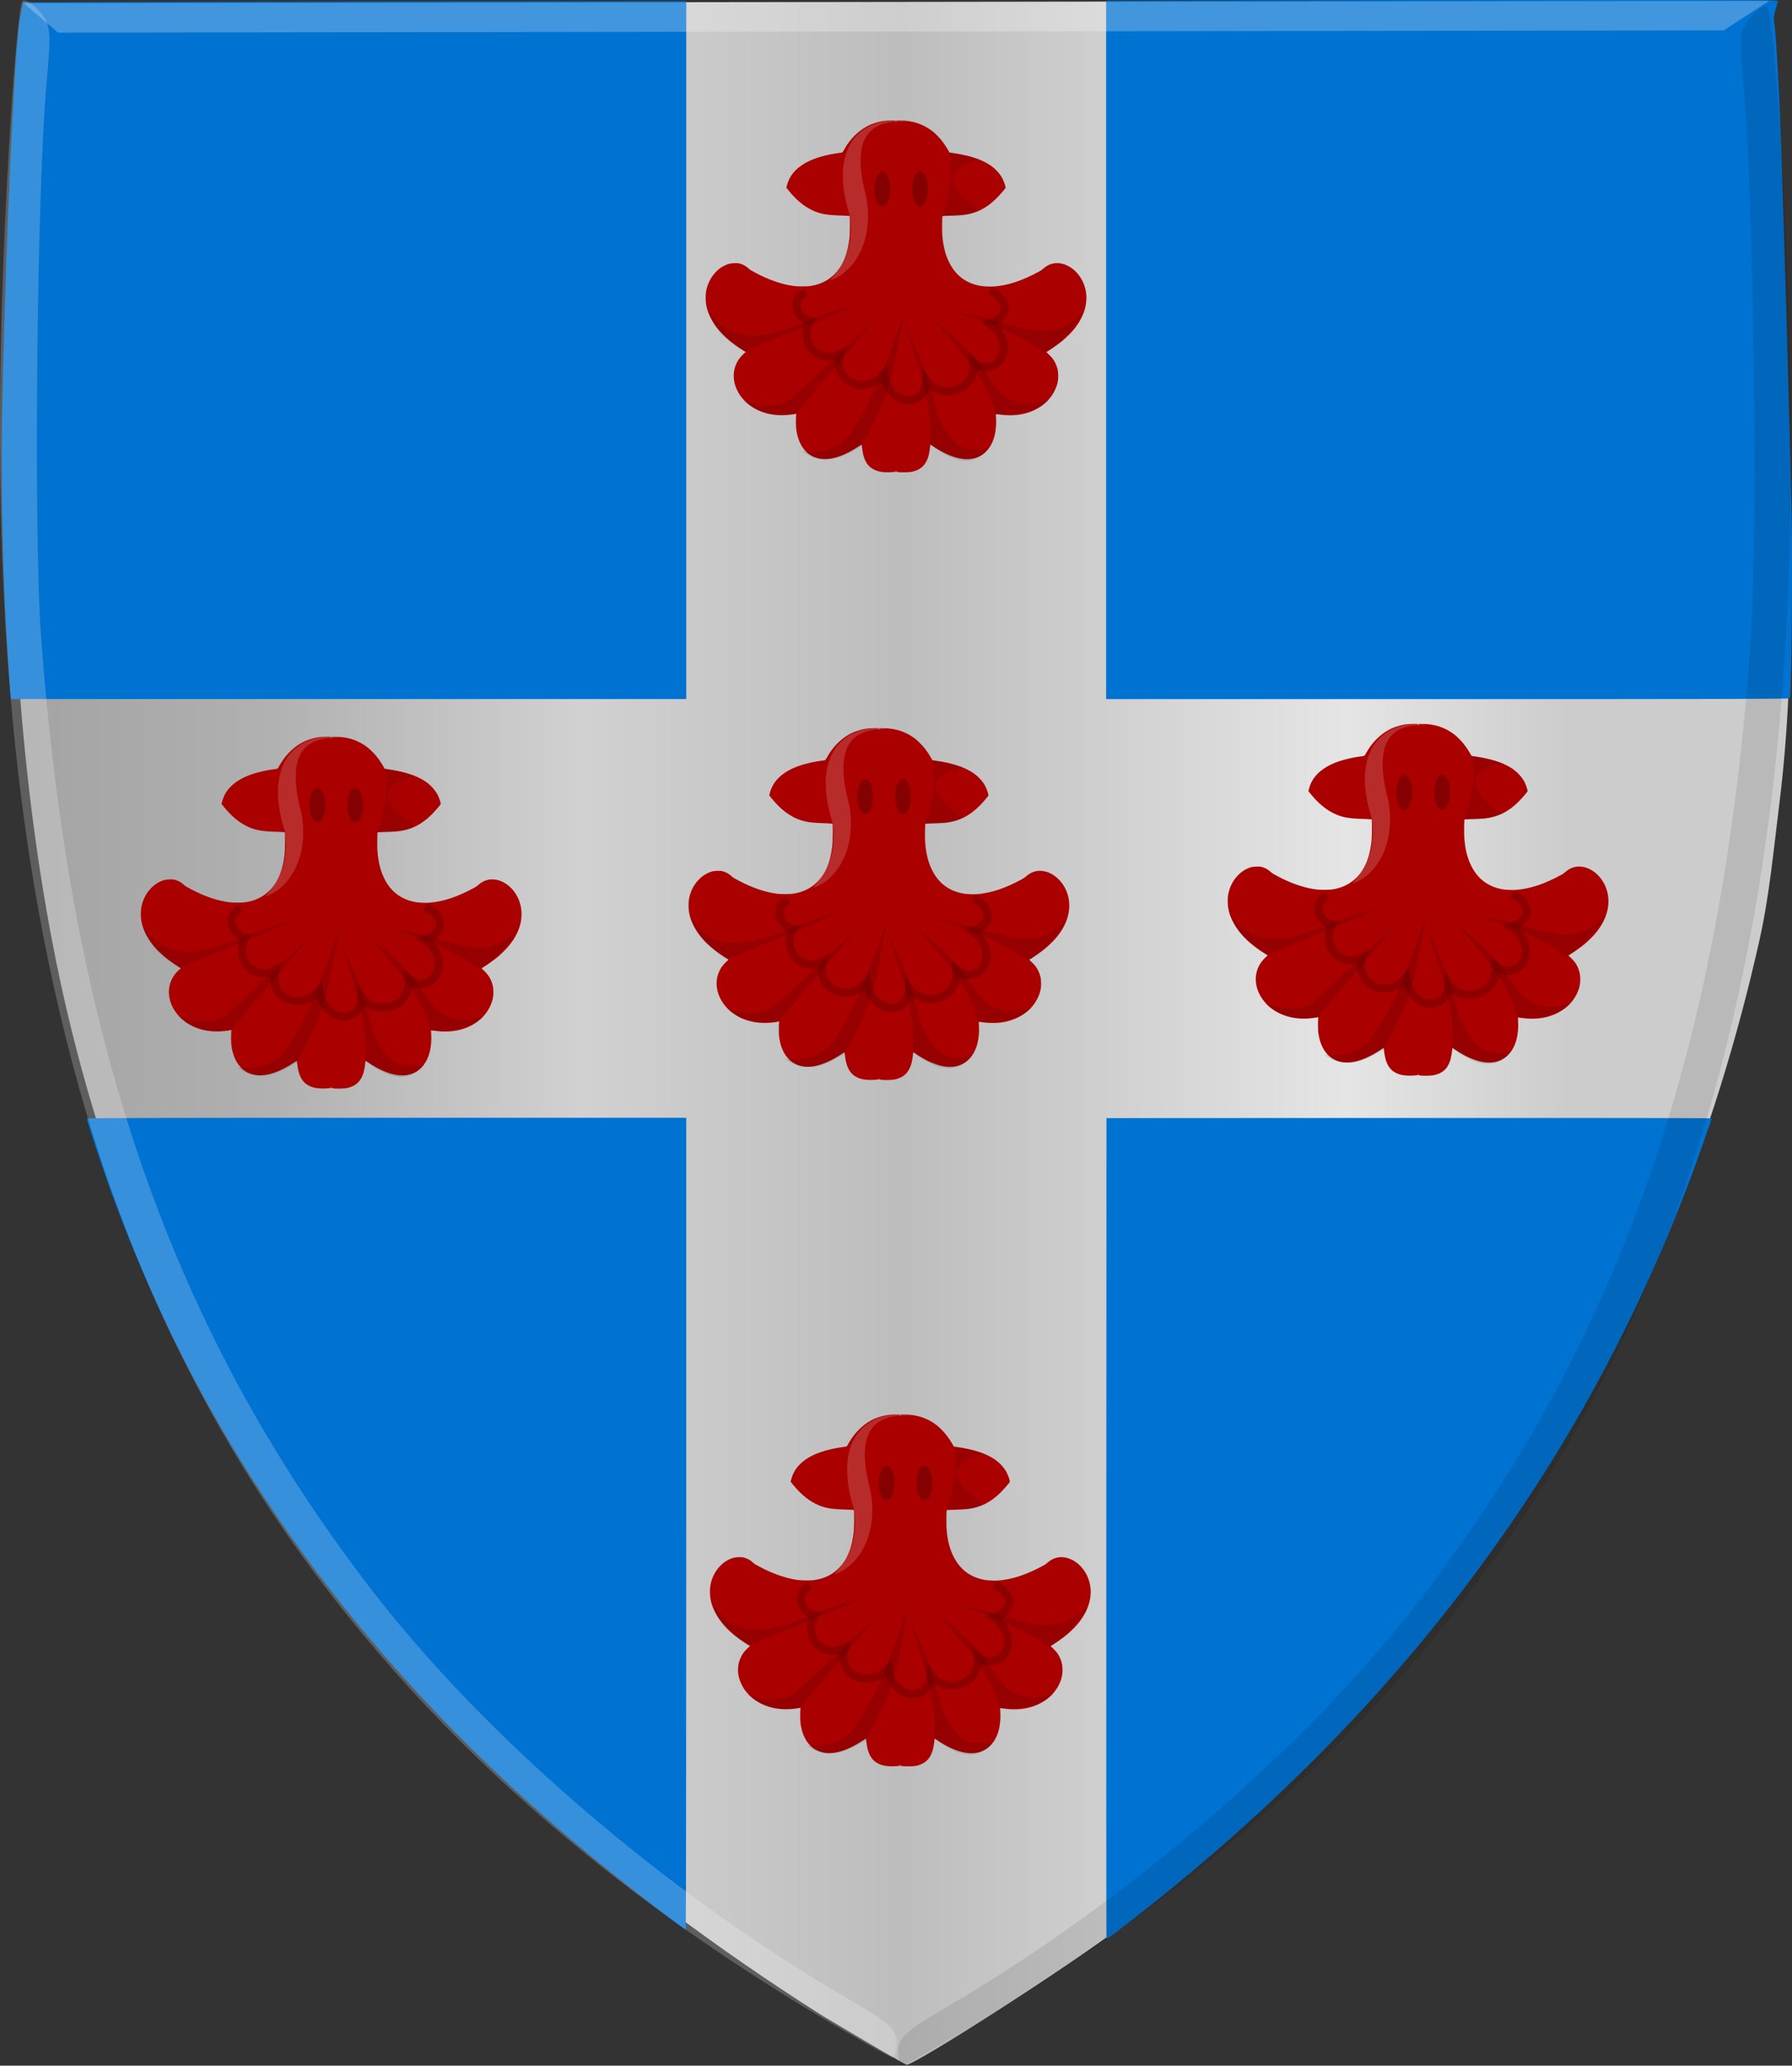 <?xml version="1.0" encoding="UTF-8" standalone="no"?>
<!-- Created with Inkscape (http://www.inkscape.org/) -->

<svg
   xmlns:dc="http://purl.org/dc/elements/1.1/"
   xmlns:cc="http://creativecommons.org/ns#"
   xmlns:rdf="http://www.w3.org/1999/02/22-rdf-syntax-ns#"
   xmlns:svg="http://www.w3.org/2000/svg"
   xmlns="http://www.w3.org/2000/svg"
   xmlns:xlink="http://www.w3.org/1999/xlink"
   xmlns:sodipodi="http://sodipodi.sourceforge.net/DTD/sodipodi-0.dtd"
   xmlns:inkscape="http://www.inkscape.org/namespaces/inkscape"
   width="462.695"
   height="533.312"
   id="svg11250"
   version="1.1"
   inkscape:version="0.48.4 r9939"
   sodipodi:docname="die castelein van Byauuais.svg">
  <rect width="100%" height="100%" fill="#333333" stroke="none"/>
  <defs
     id="defs11252">
    <linearGradient
       id="linearGradient4053-4-8-3-4-70-2-0">
      <stop
         id="stop4055-9-6-3-5-7-6-2"
         offset="0"
         style="stop-color:#cc992d;stop-opacity:1;" />
      <stop
         id="stop4057-8-0-4-2-91-3-7"
         offset="0.143"
         style="stop-color:#e1a832;stop-opacity:1;" />
      <stop
         style="stop-color:#e5cf5c;stop-opacity:1;"
         offset="0.321"
         id="stop4059-2-1-2-9-5-1-8" />
      <stop
         id="stop4061-4-2-2-12-86-5-8"
         offset="0.5"
         style="stop-color:#e5c547;stop-opacity:1;" />
      <stop
         style="stop-color:#ffffa3;stop-opacity:1;"
         offset="0.75"
         id="stop4063-5-6-0-49-39-9-5" />
      <stop
         id="stop4065-2-0-1-93-45-7-9"
         offset="0.875"
         style="stop-color:#ffd94d;stop-opacity:1;" />
      <stop
         style="stop-color:#ffdb4e;stop-opacity:1;"
         offset="1"
         id="stop4067-9-5-2-76-3-0-7" />
    </linearGradient>
    <linearGradient
       gradientTransform="matrix(-1,0,0,1,2520.032,51.184)"
       gradientUnits="userSpaceOnUse"
       y2="365.428"
       x2="2227.772"
       y1="365.428"
       x1="2061.486"
       id="linearGradient12315-9"
       xlink:href="#linearGradient4053-4-8-3-4-70-2-0"
       inkscape:collect="always" />
    <linearGradient
       id="linearGradient9345-3-2"
       inkscape:collect="always">
      <stop
         id="stop9347-6-5"
         offset="0"
         style="stop-color:#000000;stop-opacity:1;" />
      <stop
         id="stop9349-2-7"
         offset="1"
         style="stop-color:#000000;stop-opacity:0;" />
    </linearGradient>
    <linearGradient
       gradientTransform="matrix(0.611,0,0,0.605,-1433.155,1330.839)"
       gradientUnits="userSpaceOnUse"
       y2="-1658.638"
       x2="3022.334"
       y1="-1658.638"
       x1="2870.666"
       id="linearGradient9351-0-1"
       xlink:href="#linearGradient9345-3-2"
       inkscape:collect="always" />
    <linearGradient
       id="linearGradient4070-8-2-8-8-7">
      <stop
         id="stop4072-1-2-6-4-1"
         offset="0"
         style="stop-color:#a3a3a3;stop-opacity:1;" />
      <stop
         id="stop4074-8-0-7-0-4"
         offset="0.143"
         style="stop-color:#b0b0b0;stop-opacity:1;" />
      <stop
         style="stop-color:#d1d1d1;stop-opacity:1;"
         offset="0.321"
         id="stop4076-6-1-0-3-7" />
      <stop
         id="stop4078-0-2-8-7-6"
         offset="0.5"
         style="stop-color:#bdbdbd;stop-opacity:1;" />
      <stop
         style="stop-color:#e5e5e5;stop-opacity:1;"
         offset="0.75"
         id="stop4080-2-7-1-8-8" />
      <stop
         id="stop4082-4-7-8-3-2"
         offset="0.875"
         style="stop-color:#cccccc;stop-opacity:1;" />
      <stop
         style="stop-color:#cccccc;stop-opacity:1;"
         offset="1"
         id="stop4084-9-0-3-1-3" />
    </linearGradient>
    <linearGradient
       gradientTransform="matrix(-0.69,0,0,0.605,2143.693,1665.42)"
       gradientUnits="userSpaceOnUse"
       y2="-2142.234"
       x2="2670"
       y1="-2142.234"
       x1="2456"
       id="linearGradient9315-4-2-5"
       xlink:href="#linearGradient4070-8-2-8-8-7"
       inkscape:collect="always" />
    <linearGradient
       id="linearGradient8746-8-4-5-7">
      <stop
         id="stop8748-1-1-9-0"
         offset="0"
         style="stop-color:#cc992d;stop-opacity:1;" />
      <stop
         id="stop8750-0-0-1-7"
         offset="0.143"
         style="stop-color:#e1a832;stop-opacity:1;" />
      <stop
         style="stop-color:#e5cf5c;stop-opacity:1;"
         offset="0.321"
         id="stop8752-9-3-8-4" />
      <stop
         id="stop8754-2-7-1-1"
         offset="0.5"
         style="stop-color:#e5c547;stop-opacity:1;" />
      <stop
         style="stop-color:#ffffa3;stop-opacity:1;"
         offset="0.75"
         id="stop8756-4-3-7-2" />
      <stop
         id="stop8758-9-9-8-1"
         offset="0.875"
         style="stop-color:#ffd94d;stop-opacity:1;" />
      <stop
         style="stop-color:#ffdb4e;stop-opacity:1;"
         offset="1"
         id="stop8760-1-5-6-8" />
    </linearGradient>
    <linearGradient
       gradientTransform="matrix(-0.69,0,0,0.605,2142.312,1665.42)"
       gradientUnits="userSpaceOnUse"
       y2="-2128.888"
       x2="2691.651"
       y1="-2128.888"
       x1="2432.349"
       id="linearGradient9307-0-2-7"
       xlink:href="#linearGradient8746-8-4-5-7"
       inkscape:collect="always" />
    <linearGradient
       id="linearGradient9583-0"
       inkscape:collect="always">
      <stop
         id="stop9585-1"
         offset="0"
         style="stop-color:#000000;stop-opacity:1;" />
      <stop
         id="stop9587-1"
         offset="1"
         style="stop-color:#000000;stop-opacity:0;" />
    </linearGradient>
    <linearGradient
       gradientUnits="userSpaceOnUse"
       y2="-2030.148"
       x2="1743.738"
       y1="-2030.148"
       x1="1707.663"
       id="linearGradient9589-2"
       xlink:href="#linearGradient9583-0"
       inkscape:collect="always"
       gradientTransform="matrix(0.69,0,0,0.605,-748.951,1636.373)" />
    <linearGradient
       id="linearGradient14859"
       inkscape:collect="always">
      <stop
         id="stop14861"
         offset="0"
         style="stop-color:#ffffff;stop-opacity:1;" />
      <stop
         id="stop14863"
         offset="1"
         style="stop-color:#ffffff;stop-opacity:0;" />
    </linearGradient>
    <radialGradient
       gradientUnits="userSpaceOnUse"
       gradientTransform="matrix(1,0,0,1.6,0,-149.283)"
       r="4.735"
       fy="248.805"
       fx="1298.993"
       cy="248.805"
       cx="1298.993"
       id="radialGradient14865"
       xlink:href="#linearGradient14859"
       inkscape:collect="always" />
    <linearGradient
       inkscape:collect="always"
       xlink:href="#linearGradient4070-8-2-8-8-7"
       id="linearGradient3876"
       x1="134.406"
       y1="495.189"
       x2="593.906"
       y2="495.189"
       gradientUnits="userSpaceOnUse" />
  </defs>
  <sodipodi:namedview
     id="base"
     pagecolor="#ffffff"
     bordercolor="#666666"
     borderopacity="1.0"
     inkscape:pageopacity="0.0"
     inkscape:pageshadow="2"
     inkscape:zoom="0.7"
     inkscape:cx="219.83357"
     inkscape:cy="385.6168"
     inkscape:document-units="px"
     inkscape:current-layer="layer1"
     showgrid="false"
     fit-margin-top="0"
     fit-margin-left="0"
     fit-margin-right="0"
     fit-margin-bottom="0"
     inkscape:window-width="1600"
     inkscape:window-height="837"
     inkscape:window-x="-8"
     inkscape:window-y="-8"
     inkscape:window-maximized="1" />
  <g
     inkscape:label="Laag 1"
     inkscape:groupmode="layer"
     id="layer1"
     transform="translate(-131.51,-228.563)">
    <path
       style="fill:url(#linearGradient3876);fill-opacity:1.0"
       d="M 343.702,748.878 C 235.105,680 168.085,592.336 145.01,471.739 c -8.558,-44.729 -11.636,-95.112 -10.307,-147.565 0.911,-35.984 2.996,-83.979 4.448,-91.11 l 0.756,-3.711 c 56.274,3.328 112.549,2.685 168.823,-0.226 l 56.398,-0.075 51.874,-0.071 c 57.782,3.756 115.565,3.375 173.347,-0.23 l -1.295,4.483 c 1.469,7.127 2.673,53.309 3.672,89.29 1.086,39.112 2.644,78.048 -1.768,113.389 -1.505,12.05 -2.593,23.936 -5.121,35.236 -23.189,103.683 -76.452,186.582 -163.876,254.081 -14.063,10.858 -54.331,36.492 -56.373,36.397 -0.329,0 -10.178,-5.753 -21.887,-12.75 z"
       id="path3927-4-5-2"
       inkscape:connector-curvature="0"
       sodipodi:nodetypes="csssccccccssssccc" />
    <path
       style="fill:#0072d1;fill-opacity:1"
       d="m 417.161,623.193 0.043,-105.958 78.119,-0.042 c 46.866,-0.024 78.119,0.02 78.119,0.111 0,0.27 -3.668,10.691 -5.285,15.015 -26.765,71.571 -71.244,132.46 -134.418,184.012 -7.014,5.724 -16.169,12.822 -16.537,12.822 -0.046,0 -0.065,-47.681 -0.042,-105.958 z M 306.396,725.259 c -32.01,-23.89 -57.308,-47.358 -79.54,-73.784 -30.113,-35.795 -52.458,-74.906 -68.029,-119.072 -1.768,-5.016 -4.92,-14.665 -4.92,-15.064 0,-0.137 20.677,-0.186 77.395,-0.186 l 77.395,0 0,104.827 c 0,57.655 -0.058,104.823 -0.127,104.817 -0.07,-0.004 -1.048,-0.697 -2.174,-1.537 z M 134.229,408.008 c -0.278,-2.886 -0.932,-13.056 -1.291,-20.069 -0.808,-15.777 -1.149,-36.148 -0.881,-52.539 0.484,-29.544 2.379,-76.683 3.789,-94.269 0.45,-5.609 0.596,-6.837 1.152,-9.636 l 0.465,-2.346 45.002,-0.099 c 24.751,-0.056 63.278,-0.111 85.617,-0.123 l 40.615,-0.04 0,90.079 0,90.079 -87.184,0 -87.184,0 -0.1,-1.047 z m 282.889,-89.088 0,-90.135 37.873,-0.111 c 20.83,-0.063 59.882,-0.111 86.782,-0.111 46.5,0 48.905,0 48.82,0.293 -0.05,0.163 -0.332,1.16 -0.628,2.22 -0.517,1.848 -0.531,1.982 -0.346,3.279 0.464,3.26 1.086,13.826 1.637,27.81 0.634,16.079 2.415,77.78 2.83,98.04 0.298,14.514 -0.008,47.23 -0.451,48.643 -0.052,0.168 -17.86,0.209 -88.291,0.209 l -88.225,0 0,-90.135 z"
       id="path10978"
       inkscape:connector-curvature="0" />
    <path
       style="fill:#000000;fill-opacity:0.094"
       d="m 383.458,751.156 c 99.554,-59.622 162.259,-138.532 190.37,-239.569 19.005,-68.306 24.254,-145.404 17.142,-251.772 -1.033,-15.46 -2.372,-28.677 -2.975,-29.37 -0.602,-0.693 -2.561,0.425 -4.353,2.486 -3.029,3.484 -3.162,4.792 -1.883,18.628 2.602,28.175 3.681,116.005 1.756,143.04 -7.391,103.807 -33.145,178.739 -84.509,245.885 -29.742,38.881 -76.641,79.26 -124.182,106.921 -9.259,5.387 -11.404,7.385 -11.399,10.62 0,2.191 0.536,3.923 1.186,3.849 0.648,-0.075 9.13,-4.897 18.848,-10.717 z"
       id="path3971-2-8-4-9"
       inkscape:connector-curvature="0" />
    <path
       style="fill:#ffffff;fill-opacity:0.255;stroke:none"
       d="m 137.663,229.39 8.832,7.602 430.051,-0.576 11.8,-7.63 z"
       id="path3995-3-6-1-4"
       inkscape:connector-curvature="0" />
    <path
       style="fill:#ffffff;fill-opacity:0.212"
       d="M 343.053,749.088 C 243.354,689.733 180.457,610.993 152.1,510.03 132.929,441.775 127.492,364.691 134.345,258.305 c 0.996,-15.463 2.302,-28.683 2.904,-29.378 0.601,-0.696 2.563,0.418 4.36,2.474 3.037,3.476 3.173,4.784 1.928,18.623 -2.534,28.182 -3.399,116.014 -1.408,143.044 7.644,103.786 33.58,178.65 85.107,245.657 29.837,38.801 76.833,79.054 124.441,106.587 9.273,5.363 11.422,7.354 11.426,10.59 0,2.191 -0.527,3.925 -1.176,3.852 -0.65,-0.075 -9.142,-4.873 -18.874,-10.667 z"
       id="path3971-9-9-3-2"
       inkscape:connector-curvature="0" />
    <path
       style="fill:#aa0000;fill-opacity:1"
       d="m 359.555,507.399 c -1.092,-0.115 -1.064,-0.107 -1.064,-0.286 0,-0.226 -0.102,-0.262 -0.122,-0.044 l 0,0.182 -0.592,0.063 c -0.748,0.083 -2.123,0.091 -2.82,0 -1.585,-0.167 -2.966,-0.852 -3.78,-1.879 -0.797,-1.006 -1.268,-2.381 -1.501,-4.385 -0.051,-0.446 -0.102,-0.82 -0.11,-0.832 0,0 -0.418,0.242 -0.908,0.567 -4.492,2.964 -8.356,3.876 -11.326,2.673 -2.541,-1.029 -4.198,-3.617 -4.659,-7.274 -0.078,-0.627 -0.098,-2.33 -0.039,-3.252 l 0.043,-0.65 -0.579,0.103 c -0.893,0.163 -2.169,0.274 -3.149,0.274 -3.901,0 -7.344,-1.369 -9.715,-3.862 -2.362,-2.483 -3.257,-5.772 -2.343,-8.607 0.184,-0.569 0.536,-1.311 0.866,-1.823 0.329,-0.514 1.016,-1.291 1.463,-1.661 0.231,-0.194 0.405,-0.369 0.38,-0.393 -0.039,-0.04 -0.444,-0.293 -0.935,-0.606 -5.3,-3.349 -8.463,-7.32 -9.242,-11.603 -0.145,-0.791 -0.172,-2.435 -0.051,-3.194 0.325,-2.083 1.226,-3.903 2.629,-5.319 0.697,-0.703 1.332,-1.166 2.142,-1.561 0.938,-0.458 1.465,-0.592 2.468,-0.629 0.879,-0.04 1.258,0 1.877,0.222 0.7,0.238 1.358,0.637 1.918,1.167 0.365,0.349 0.565,0.468 2.059,1.252 2.835,1.487 5.756,2.552 8.348,3.043 1.322,0.25 1.954,0.305 3.441,0.309 1.52,0 2.203,-0.071 3.353,-0.361 4.004,-1.011 6.823,-3.951 8.12,-8.469 0.306,-1.062 0.557,-2.405 0.713,-3.804 0.082,-0.732 0.129,-3.882 0.071,-4.811 l -0.043,-0.727 -0.451,-0.04 c -0.247,-0.04 -1.251,-0.064 -2.228,-0.099 -3.568,-0.119 -5.196,-0.456 -7.305,-1.514 -1.974,-0.99 -3.892,-2.619 -5.689,-4.831 l -0.669,-0.824 0.122,-0.487 c 0.628,-2.507 2.151,-4.382 4.792,-5.899 2.127,-1.221 5.367,-2.166 8.991,-2.622 0.619,-0.079 0.583,-0.052 0.937,-0.692 1.9,-3.439 4.678,-5.892 7.872,-6.955 1.504,-0.5 2.724,-0.691 4.484,-0.702 l 1.043,0 0,0.21 c 0.039,0.266 0.125,0.278 0.125,0 l 0,-0.194 1.002,0 c 3.222,0 5.945,0.899 8.36,2.76 0.608,0.469 1.673,1.533 2.263,2.262 0.628,0.776 1.348,1.834 1.825,2.683 0.176,0.317 0.329,0.573 0.333,0.573 0,0 0.38,0.052 0.827,0.111 4.149,0.57 7.302,1.589 9.585,3.095 1.365,0.901 2.612,2.256 3.268,3.553 0.428,0.846 0.856,2.203 0.752,2.384 -0.176,0.309 -1.608,1.946 -2.299,2.633 -2.641,2.625 -5.267,3.934 -8.687,4.33 -0.609,0.071 -2.166,0.151 -3.958,0.202 -1.129,0.04 -1.313,0.051 -1.344,0.131 -0.074,0.186 -0.102,3.83 -0.039,4.678 0.235,2.994 0.758,5.123 1.756,7.16 1.694,3.458 4.428,5.507 8.205,6.149 0.784,0.135 2.406,0.202 3.293,0.143 3.654,-0.254 7.403,-1.489 11.767,-3.875 0.372,-0.206 0.778,-0.481 1.015,-0.696 1.315,-1.189 2.825,-1.657 4.485,-1.39 3.221,0.519 5.999,3.618 6.575,7.335 0.527,3.401 -0.671,6.898 -3.459,10.102 -0.613,0.704 -1.877,1.934 -2.609,2.538 -1.024,0.846 -2.56,1.932 -3.764,2.66 l -0.408,0.246 0.559,0.519 c 1.067,0.992 1.722,1.966 2.136,3.176 0.271,0.787 0.353,1.274 0.388,2.21 0.051,1.444 -0.216,2.639 -0.912,4.056 -1.426,2.908 -4.217,5.04 -7.769,5.933 -2.095,0.527 -4.52,0.585 -6.922,0.167 -0.263,-0.048 -0.485,-0.071 -0.498,-0.059 0,0 0,0.421 0.047,0.908 0.118,1.526 -0.039,3.311 -0.365,4.644 -1.112,4.35 -4.162,6.568 -8.294,6.031 -2.302,-0.297 -5.085,-1.507 -7.78,-3.378 -0.274,-0.19 -0.507,-0.341 -0.515,-0.329 0,0 -0.047,0.317 -0.082,0.688 -0.082,0.825 -0.302,1.965 -0.491,2.568 -0.188,0.601 -0.617,1.45 -0.938,1.864 -0.795,1.025 -1.858,1.639 -3.326,1.922 -0.629,0.123 -2.239,0.182 -2.925,0.111 z"
       id="path10700-8-0-1"
       inkscape:connector-curvature="0" />
    <path
       style="fill:#ffffff;fill-opacity:0.17;stroke:none"
       d="m 360.86,416.855 c -8.918,-0.389 -14.389,3.56 -10.059,19.629 2.116,12.749 -4.469,19.924 -9.375,21.289 3.511,-3.95 6.207,-8.624 5.078,-16.699 -6.23,-19.684 5.004,-25.946 14.356,-24.219 z"
       id="path10702-9-8-4"
       inkscape:connector-curvature="0"
       sodipodi:nodetypes="ccccc" />
    <path
       style="fill:#000000;fill-opacity:0.118;stroke:none"
       d="m 319.259,476.23 28.614,-11.816 c -13.22,2.126 -28.753,15.978 -38.477,0.393 1.658,3.469 2.229,6.711 9.863,11.425 z"
       id="path10704-1-7-3"
       inkscape:connector-curvature="0"
       sodipodi:nodetypes="cccc" />
    <path
       style="fill:#000000;fill-opacity:0.118;stroke:none"
       d="m 352.754,468.418 -20.214,23.828 c -5.795,1.029 -10.219,-0.381 -13.672,-3.516 4.069,1.674 8.138,1.967 12.207,0 z"
       id="path10706-7-8-2"
       inkscape:connector-curvature="0"
       sodipodi:nodetypes="ccccc" />
    <path
       style="fill:#000000;fill-opacity:0.118;stroke:none"
       d="m 360.86,465.781 c -3.204,11.013 -0.959,16.224 -11.328,34.864 -4.851,2.846 -9.717,5.554 -15.332,1.269 4.08,0.475 8.058,0.139 11.621,-3.516 8.261,-11.075 10.54,-21.777 15.039,-32.617 z"
       id="path10708-3-7-6"
       inkscape:connector-curvature="0"
       sodipodi:nodetypes="ccccc" />
    <path
       style="fill:#000000;fill-opacity:0.118;stroke:none"
       d="m 360.86,469.199 c 2.835,6.875 5.852,12.294 8.202,23.048 4.974,11.748 9.272,8.72 12.892,9.276 -3.439,4.376 -8.443,3.631 -14.746,-1.367 0.994,-10.319 -3.489,-20.638 -6.348,-30.957 z"
       id="path10710-3-3-0"
       inkscape:connector-curvature="0"
       sodipodi:nodetypes="ccccc" />
    <path
       style="fill:#000000;fill-opacity:0.118;stroke:none"
       d="m 367.99,467.734 c 6.429,7.755 13.744,15.068 16.211,24.805 4.74,-0.214 9.532,-0.071 13.769,-3.809 -5.259,1.349 -10.518,2.38 -15.776,-6.214 -4.538,-7.087 -9.426,-10.329 -14.204,-14.782 z"
       id="path10712-0-0-5"
       inkscape:connector-curvature="0"
       sodipodi:nodetypes="ccccc" />
    <path
       style="fill:#000000;fill-opacity:0.118;stroke:none"
       d="m 372.58,465.684 c 4.718,1.074 8.255,1.409 14.844,3.652 6.51,1.473 13.021,4.01 19.531,-3.552 -2.145,3.9 -5.376,7.559 -9.864,10.938 -6.436,-4.613 -14.69,-8.248 -24.511,-11.038 z"
       id="path10714-7-7-4"
       inkscape:connector-curvature="0"
       sodipodi:nodetypes="ccccc" />
    <path
       style="fill:none;stroke:#000000;stroke-width:2.1;stroke-linecap:butt;stroke-linejoin:miter;stroke-miterlimit:4;stroke-opacity:0.165;stroke-dasharray:none"
       d="m 335.08,460.93 c -4.339,2.004 -1.93,6.919 1.243,7.458 -3.077,5.04 1.83,11.449 7.734,8.424 -2.108,7.661 6.879,10.678 11.325,5.248 1.051,8.236 10.661,9.07 10.911,1.657 3.222,4.877 12.798,3.37 12.153,-4.695 6.071,4.86 11.78,-4.862 4.143,-10.082 5.485,-1.768 4.958,-6.293 0.137,-8.424"
       id="path10716-6-6-9"
       inkscape:connector-curvature="0"
       sodipodi:nodetypes="cccccccc" />
    <path
       sodipodi:type="arc"
       style="fill:#000000;fill-opacity:0.217;stroke:none"
       id="path10718-6-4-6"
       sodipodi:cx="14305.176"
       sodipodi:cy="-10308.478"
       sodipodi:rx="2.0507812"
       sodipodi:ry="4.4921875"
       d="m 14307.227,-10308.478 c 0,2.481 -0.919,4.493 -2.051,4.493 -1.133,0 -2.051,-2.012 -2.051,-4.493 0,-2.481 0.918,-4.492 2.051,-4.492 1.132,0 2.051,2.011 2.051,4.492 z"
       transform="translate(-13950.272,10742.716)" />
    <path
       sodipodi:type="arc"
       style="fill:#000000;fill-opacity:0.217;stroke:none"
       id="path10718-9-0-2-0"
       sodipodi:cx="14305.176"
       sodipodi:cy="-10308.478"
       sodipodi:rx="2.0507812"
       sodipodi:ry="4.4921875"
       d="m 14307.227,-10308.478 c 0,2.481 -0.919,4.493 -2.051,4.493 -1.133,0 -2.051,-2.012 -2.051,-4.493 0,-2.481 0.918,-4.492 2.051,-4.492 1.132,0 2.051,2.011 2.051,4.492 z"
       transform="translate(-13940.507,10742.716)" />
    <path
       style="fill:#000000;fill-opacity:0.09;stroke:none"
       d="m 372.213,424.695 c 1.427,6.183 -0.235,11.336 -1.855,16.504 3.766,0.234 7.102,-0.044 9.57,-1.367 -3.156,-2.869 -13.801,-9.942 0.294,-13.183 z"
       id="path10786-1-8"
       inkscape:connector-curvature="0"
       sodipodi:nodetypes="ccccc" />
    <path
       style="fill:#aa0000;fill-opacity:1"
       d="m 498.766,506.294 c -1.092,-0.115 -1.064,-0.107 -1.064,-0.286 0,-0.226 -0.102,-0.262 -0.122,-0.044 l 0,0.182 -0.592,0.063 c -0.748,0.083 -2.123,0.091 -2.82,0 -1.585,-0.167 -2.966,-0.852 -3.78,-1.879 -0.797,-1.006 -1.268,-2.381 -1.501,-4.385 -0.051,-0.446 -0.102,-0.82 -0.11,-0.832 0,0 -0.418,0.242 -0.908,0.567 -4.492,2.964 -8.356,3.876 -11.326,2.673 -2.541,-1.029 -4.198,-3.617 -4.659,-7.274 -0.078,-0.627 -0.098,-2.33 -0.039,-3.252 l 0.043,-0.65 -0.579,0.103 c -0.893,0.163 -2.169,0.274 -3.149,0.274 -3.901,0 -7.344,-1.369 -9.715,-3.862 -2.362,-2.483 -3.257,-5.772 -2.343,-8.607 0.184,-0.569 0.536,-1.311 0.866,-1.823 0.329,-0.514 1.016,-1.291 1.463,-1.661 0.231,-0.194 0.405,-0.369 0.38,-0.393 -0.039,-0.04 -0.444,-0.293 -0.935,-0.606 -5.3,-3.349 -8.463,-7.32 -9.242,-11.603 -0.145,-0.791 -0.172,-2.435 -0.051,-3.194 0.325,-2.083 1.226,-3.903 2.629,-5.319 0.697,-0.703 1.332,-1.166 2.142,-1.561 0.938,-0.458 1.465,-0.592 2.468,-0.629 0.879,-0.04 1.258,0 1.877,0.222 0.7,0.238 1.358,0.637 1.918,1.167 0.365,0.349 0.565,0.468 2.059,1.252 2.835,1.487 5.756,2.552 8.348,3.043 1.322,0.25 1.954,0.305 3.441,0.309 1.52,0 2.203,-0.071 3.353,-0.361 4.004,-1.011 6.823,-3.951 8.12,-8.469 0.306,-1.062 0.557,-2.405 0.713,-3.804 0.082,-0.732 0.129,-3.882 0.071,-4.811 l -0.043,-0.727 -0.451,-0.04 c -0.247,-0.04 -1.251,-0.064 -2.228,-0.099 -3.568,-0.119 -5.196,-0.456 -7.305,-1.514 -1.974,-0.99 -3.892,-2.619 -5.689,-4.831 l -0.669,-0.824 0.122,-0.487 c 0.628,-2.507 2.151,-4.382 4.792,-5.899 2.127,-1.221 5.367,-2.166 8.991,-2.622 0.619,-0.079 0.583,-0.052 0.937,-0.692 1.9,-3.438 4.678,-5.892 7.872,-6.955 1.504,-0.5 2.724,-0.691 4.484,-0.702 l 1.043,0 0,0.21 c 0.039,0.266 0.125,0.278 0.125,0 l 0,-0.194 1.002,0 c 3.222,0 5.945,0.899 8.36,2.76 0.608,0.469 1.673,1.533 2.263,2.262 0.628,0.776 1.348,1.834 1.825,2.683 0.176,0.317 0.329,0.573 0.333,0.573 0,0 0.38,0.052 0.827,0.111 4.149,0.57 7.302,1.589 9.585,3.095 1.365,0.901 2.612,2.256 3.268,3.553 0.428,0.846 0.856,2.203 0.752,2.384 -0.176,0.309 -1.608,1.946 -2.299,2.633 -2.641,2.625 -5.267,3.934 -8.687,4.33 -0.609,0.071 -2.166,0.151 -3.958,0.202 -1.129,0.04 -1.313,0.052 -1.344,0.131 -0.074,0.186 -0.102,3.83 -0.039,4.678 0.235,2.994 0.758,5.123 1.756,7.16 1.694,3.458 4.428,5.507 8.205,6.149 0.784,0.135 2.406,0.202 3.293,0.143 3.654,-0.254 7.403,-1.489 11.767,-3.875 0.372,-0.206 0.778,-0.481 1.015,-0.696 1.315,-1.189 2.825,-1.657 4.485,-1.39 3.221,0.519 5.999,3.618 6.575,7.335 0.527,3.401 -0.671,6.898 -3.459,10.102 -0.613,0.704 -1.877,1.934 -2.609,2.538 -1.024,0.846 -2.56,1.932 -3.764,2.66 l -0.408,0.246 0.559,0.519 c 1.067,0.992 1.722,1.966 2.136,3.176 0.271,0.787 0.353,1.274 0.388,2.21 0.051,1.444 -0.216,2.639 -0.912,4.056 -1.426,2.908 -4.217,5.04 -7.769,5.933 -2.095,0.527 -4.52,0.585 -6.922,0.167 -0.263,-0.048 -0.485,-0.071 -0.498,-0.059 0,0 0,0.421 0.047,0.908 0.118,1.526 -0.039,3.311 -0.365,4.644 -1.112,4.35 -4.162,6.569 -8.294,6.031 -2.302,-0.297 -5.085,-1.507 -7.78,-3.378 -0.274,-0.19 -0.507,-0.341 -0.515,-0.329 0,0 -0.047,0.317 -0.082,0.688 -0.082,0.825 -0.302,1.965 -0.491,2.568 -0.188,0.601 -0.617,1.45 -0.938,1.864 -0.795,1.025 -1.857,1.639 -3.326,1.922 -0.629,0.123 -2.239,0.182 -2.925,0.111 z"
       id="path10700-8-0-2"
       inkscape:connector-curvature="0" />
    <path
       style="fill:#ffffff;fill-opacity:0.17;stroke:none"
       d="m 500.072,415.75 c -8.918,-0.389 -14.389,3.56 -10.059,19.629 2.116,12.749 -4.469,19.924 -9.375,21.289 3.511,-3.95 6.207,-8.624 5.078,-16.699 -6.23,-19.684 5.004,-25.946 14.356,-24.219 z"
       id="path10702-9-8-7"
       inkscape:connector-curvature="0"
       sodipodi:nodetypes="ccccc" />
    <path
       style="fill:#000000;fill-opacity:0.118;stroke:none"
       d="m 458.47,475.125 28.614,-11.816 c -13.22,2.126 -28.753,15.978 -38.477,0.393 1.658,3.469 2.229,6.711 9.863,11.425 z"
       id="path10704-1-7-4"
       inkscape:connector-curvature="0"
       sodipodi:nodetypes="cccc" />
    <path
       style="fill:#000000;fill-opacity:0.118;stroke:none"
       d="m 491.966,467.313 -20.214,23.828 c -5.795,1.029 -10.219,-0.381 -13.672,-3.516 4.069,1.674 8.138,1.967 12.207,0 z"
       id="path10706-7-8-0"
       inkscape:connector-curvature="0"
       sodipodi:nodetypes="ccccc" />
    <path
       style="fill:#000000;fill-opacity:0.118;stroke:none"
       d="m 500.072,464.676 c -3.204,11.013 -0.959,16.224 -11.328,34.864 -4.851,2.846 -9.717,5.554 -15.332,1.269 4.08,0.475 8.058,0.139 11.621,-3.516 8.261,-11.075 10.54,-21.777 15.039,-32.617 z"
       id="path10708-3-7-7"
       inkscape:connector-curvature="0"
       sodipodi:nodetypes="ccccc" />
    <path
       style="fill:#000000;fill-opacity:0.118;stroke:none"
       d="m 500.072,468.094 c 2.835,6.875 5.852,12.294 8.202,23.048 4.974,11.748 9.272,8.72 12.892,9.276 -3.439,4.376 -8.443,3.631 -14.746,-1.367 0.994,-10.319 -3.489,-20.638 -6.348,-30.957 z"
       id="path10710-3-3-6"
       inkscape:connector-curvature="0"
       sodipodi:nodetypes="ccccc" />
    <path
       style="fill:#000000;fill-opacity:0.118;stroke:none"
       d="m 507.201,466.629 c 6.429,7.755 13.744,15.068 16.211,24.805 4.74,-0.214 9.532,-0.071 13.769,-3.809 -5.259,1.349 -10.518,2.38 -15.776,-6.214 -4.538,-7.087 -9.426,-10.329 -14.204,-14.782 z"
       id="path10712-0-0-0"
       inkscape:connector-curvature="0"
       sodipodi:nodetypes="ccccc" />
    <path
       style="fill:#000000;fill-opacity:0.118;stroke:none"
       d="m 511.791,464.579 c 4.718,1.074 8.255,1.409 14.844,3.652 6.51,1.473 13.021,4.01 19.531,-3.552 -2.145,3.9 -5.376,7.559 -9.864,10.938 -6.436,-4.613 -14.69,-8.248 -24.511,-11.038 z"
       id="path10714-7-7-1"
       inkscape:connector-curvature="0"
       sodipodi:nodetypes="ccccc" />
    <path
       style="fill:none;stroke:#000000;stroke-width:2.1;stroke-linecap:butt;stroke-linejoin:miter;stroke-miterlimit:4;stroke-opacity:0.165;stroke-dasharray:none"
       d="m 474.291,459.825 c -4.339,2.004 -1.93,6.919 1.243,7.458 -3.077,5.04 1.83,11.449 7.734,8.424 -2.108,7.661 6.879,10.678 11.325,5.248 1.051,8.236 10.661,9.07 10.911,1.657 3.222,4.877 12.798,3.37 12.153,-4.695 6.071,4.86 11.78,-4.862 4.143,-10.082 5.485,-1.768 4.958,-6.293 0.137,-8.424"
       id="path10716-6-6-2"
       inkscape:connector-curvature="0"
       sodipodi:nodetypes="cccccccc" />
    <path
       sodipodi:type="arc"
       style="fill:#000000;fill-opacity:0.217;stroke:none"
       id="path10718-6-4-9"
       sodipodi:cx="14305.176"
       sodipodi:cy="-10308.478"
       sodipodi:rx="2.0507812"
       sodipodi:ry="4.4921875"
       d="m 14307.227,-10308.478 c 0,2.481 -0.919,4.493 -2.051,4.493 -1.133,0 -2.051,-2.012 -2.051,-4.493 0,-2.481 0.918,-4.492 2.051,-4.492 1.132,0 2.051,2.011 2.051,4.492 z"
       transform="translate(-13811.061,10741.611)" />
    <path
       sodipodi:type="arc"
       style="fill:#000000;fill-opacity:0.217;stroke:none"
       id="path10718-9-0-2-3"
       sodipodi:cx="14305.176"
       sodipodi:cy="-10308.478"
       sodipodi:rx="2.0507812"
       sodipodi:ry="4.4921875"
       d="m 14307.227,-10308.478 c 0,2.481 -0.919,4.493 -2.051,4.493 -1.133,0 -2.051,-2.012 -2.051,-4.493 0,-2.481 0.918,-4.492 2.051,-4.492 1.132,0 2.051,2.011 2.051,4.492 z"
       transform="translate(-13801.295,10741.611)" />
    <path
       style="fill:#000000;fill-opacity:0.09;stroke:none"
       d="m 511.425,423.59 c 1.427,6.183 -0.235,11.336 -1.855,16.504 3.766,0.234 7.102,-0.044 9.57,-1.367 -3.156,-2.869 -13.801,-9.942 0.294,-13.183 z"
       id="path10786-1-85"
       inkscape:connector-curvature="0"
       sodipodi:nodetypes="ccccc" />
    <path
       style="fill:#aa0000;fill-opacity:1"
       d="m 218.133,509.609 c -1.092,-0.115 -1.064,-0.107 -1.064,-0.286 0,-0.226 -0.102,-0.262 -0.122,-0.044 l 0,0.182 -0.592,0.063 c -0.748,0.083 -2.123,0.091 -2.82,0 -1.585,-0.167 -2.966,-0.852 -3.78,-1.879 -0.797,-1.006 -1.268,-2.381 -1.501,-4.385 -0.051,-0.446 -0.102,-0.82 -0.11,-0.832 0,0 -0.418,0.242 -0.908,0.567 -4.492,2.964 -8.356,3.876 -11.326,2.673 -2.541,-1.029 -4.198,-3.617 -4.659,-7.274 -0.078,-0.627 -0.098,-2.33 -0.039,-3.252 l 0.043,-0.65 -0.579,0.103 c -0.893,0.163 -2.169,0.274 -3.149,0.274 -3.901,0 -7.344,-1.369 -9.715,-3.862 -2.362,-2.483 -3.257,-5.772 -2.343,-8.607 0.184,-0.569 0.536,-1.311 0.866,-1.823 0.329,-0.514 1.016,-1.291 1.463,-1.661 0.231,-0.194 0.405,-0.369 0.38,-0.393 -0.039,-0.04 -0.444,-0.293 -0.935,-0.606 -5.3,-3.349 -8.463,-7.32 -9.242,-11.603 -0.145,-0.791 -0.172,-2.435 -0.051,-3.194 0.325,-2.083 1.226,-3.903 2.629,-5.319 0.697,-0.703 1.332,-1.166 2.142,-1.561 0.938,-0.458 1.465,-0.592 2.468,-0.629 0.879,-0.04 1.258,0 1.877,0.222 0.7,0.238 1.358,0.637 1.918,1.167 0.365,0.349 0.565,0.468 2.059,1.252 2.835,1.487 5.756,2.552 8.348,3.043 1.322,0.25 1.954,0.305 3.441,0.309 1.52,0 2.202,-0.071 3.353,-0.361 4.004,-1.011 6.823,-3.951 8.12,-8.469 0.306,-1.062 0.557,-2.405 0.713,-3.804 0.082,-0.732 0.129,-3.882 0.071,-4.811 l -0.043,-0.727 -0.451,-0.04 c -0.247,-0.04 -1.251,-0.064 -2.228,-0.099 -3.568,-0.119 -5.196,-0.456 -7.305,-1.514 -1.974,-0.99 -3.892,-2.619 -5.689,-4.831 l -0.669,-0.824 0.122,-0.487 c 0.628,-2.507 2.151,-4.382 4.792,-5.899 2.127,-1.221 5.367,-2.166 8.991,-2.622 0.619,-0.079 0.583,-0.052 0.937,-0.692 1.9,-3.438 4.678,-5.892 7.872,-6.955 1.504,-0.5 2.724,-0.691 4.484,-0.702 l 1.043,0 0,0.21 c 0.039,0.266 0.125,0.278 0.125,0 l 0,-0.194 1.002,0 c 3.222,0 5.945,0.899 8.36,2.76 0.608,0.469 1.673,1.533 2.263,2.262 0.628,0.776 1.348,1.834 1.825,2.683 0.176,0.317 0.329,0.573 0.333,0.573 0,0 0.38,0.051 0.827,0.111 4.149,0.57 7.302,1.589 9.585,3.095 1.365,0.901 2.612,2.256 3.268,3.553 0.428,0.846 0.856,2.203 0.752,2.384 -0.176,0.309 -1.608,1.946 -2.299,2.633 -2.641,2.625 -5.268,3.934 -8.687,4.33 -0.609,0.071 -2.166,0.151 -3.958,0.202 -1.129,0.04 -1.313,0.051 -1.344,0.131 -0.074,0.186 -0.102,3.83 -0.039,4.678 0.235,2.994 0.758,5.123 1.756,7.16 1.694,3.458 4.428,5.507 8.205,6.149 0.784,0.135 2.406,0.202 3.293,0.143 3.654,-0.254 7.403,-1.489 11.767,-3.875 0.372,-0.206 0.778,-0.481 1.015,-0.696 1.315,-1.189 2.825,-1.657 4.485,-1.39 3.221,0.519 5.999,3.618 6.575,7.335 0.527,3.401 -0.671,6.898 -3.459,10.102 -0.613,0.704 -1.877,1.934 -2.609,2.538 -1.024,0.846 -2.56,1.932 -3.764,2.66 l -0.408,0.246 0.559,0.519 c 1.067,0.992 1.722,1.966 2.136,3.176 0.271,0.787 0.353,1.274 0.388,2.21 0.051,1.444 -0.216,2.639 -0.912,4.056 -1.426,2.908 -4.217,5.04 -7.769,5.933 -2.095,0.527 -4.52,0.585 -6.922,0.167 -0.263,-0.048 -0.485,-0.071 -0.498,-0.059 0,0 0,0.421 0.047,0.908 0.118,1.526 -0.039,3.311 -0.365,4.644 -1.112,4.35 -4.162,6.568 -8.294,6.031 -2.302,-0.297 -5.085,-1.507 -7.78,-3.378 -0.274,-0.19 -0.507,-0.341 -0.515,-0.329 0,0 -0.047,0.317 -0.082,0.688 -0.082,0.825 -0.302,1.965 -0.491,2.568 -0.188,0.601 -0.617,1.45 -0.938,1.864 -0.795,1.025 -1.857,1.639 -3.326,1.922 -0.629,0.123 -2.239,0.182 -2.925,0.111 z"
       id="path10700-8-0-15"
       inkscape:connector-curvature="0" />
    <path
       style="fill:#ffffff;fill-opacity:0.17;stroke:none"
       d="m 219.439,419.065 c -8.918,-0.389 -14.389,3.56 -10.059,19.629 2.116,12.749 -4.469,19.924 -9.375,21.289 3.511,-3.95 6.207,-8.624 5.078,-16.699 -6.23,-19.684 5.004,-25.946 14.356,-24.219 z"
       id="path10702-9-8-6"
       inkscape:connector-curvature="0"
       sodipodi:nodetypes="ccccc" />
    <path
       style="fill:#000000;fill-opacity:0.118;stroke:none"
       d="m 177.837,478.44 28.614,-11.816 c -13.22,2.126 -28.753,15.978 -38.477,0.393 1.658,3.469 2.229,6.711 9.863,11.425 z"
       id="path10704-1-7-6"
       inkscape:connector-curvature="0"
       sodipodi:nodetypes="cccc" />
    <path
       style="fill:#000000;fill-opacity:0.118;stroke:none"
       d="m 211.333,470.628 -20.214,23.828 c -5.795,1.029 -10.219,-0.381 -13.672,-3.516 4.069,1.674 8.138,1.967 12.207,0 z"
       id="path10706-7-8-8"
       inkscape:connector-curvature="0"
       sodipodi:nodetypes="ccccc" />
    <path
       style="fill:#000000;fill-opacity:0.118;stroke:none"
       d="m 219.439,467.991 c -3.204,11.013 -0.959,16.224 -11.328,34.864 -4.851,2.846 -9.717,5.554 -15.332,1.269 4.08,0.475 8.058,0.139 11.621,-3.516 8.261,-11.075 10.54,-21.777 15.039,-32.617 z"
       id="path10708-3-7-8"
       inkscape:connector-curvature="0"
       sodipodi:nodetypes="ccccc" />
    <path
       style="fill:#000000;fill-opacity:0.118;stroke:none"
       d="m 219.439,471.409 c 2.835,6.875 5.852,12.294 8.202,23.048 4.974,11.748 9.272,8.72 12.892,9.276 -3.439,4.376 -8.443,3.631 -14.746,-1.367 0.994,-10.319 -3.489,-20.638 -6.348,-30.957 z"
       id="path10710-3-3-9"
       inkscape:connector-curvature="0"
       sodipodi:nodetypes="ccccc" />
    <path
       style="fill:#000000;fill-opacity:0.118;stroke:none"
       d="m 226.568,469.944 c 6.429,7.755 13.744,15.068 16.211,24.805 4.74,-0.214 9.532,-0.071 13.769,-3.809 -5.259,1.349 -10.518,2.38 -15.776,-6.214 -4.538,-7.087 -9.426,-10.329 -14.204,-14.782 z"
       id="path10712-0-0-8"
       inkscape:connector-curvature="0"
       sodipodi:nodetypes="ccccc" />
    <path
       style="fill:#000000;fill-opacity:0.118;stroke:none"
       d="m 231.158,467.894 c 4.718,1.074 8.255,1.409 14.844,3.652 6.51,1.473 13.021,4.01 19.531,-3.552 -2.145,3.9 -5.376,7.559 -9.864,10.938 -6.436,-4.613 -14.69,-8.248 -24.511,-11.038 z"
       id="path10714-7-7-7"
       inkscape:connector-curvature="0"
       sodipodi:nodetypes="ccccc" />
    <path
       style="fill:none;stroke:#000000;stroke-width:2.1;stroke-linecap:butt;stroke-linejoin:miter;stroke-miterlimit:4;stroke-opacity:0.165;stroke-dasharray:none"
       d="m 193.658,463.14 c -4.339,2.004 -1.93,6.919 1.243,7.458 -3.077,5.04 1.83,11.449 7.734,8.424 -2.108,7.661 6.879,10.678 11.325,5.248 1.051,8.236 10.661,9.07 10.911,1.657 3.222,4.877 12.798,3.37 12.153,-4.695 6.071,4.86 11.78,-4.862 4.143,-10.082 5.485,-1.768 4.958,-6.293 0.137,-8.424"
       id="path10716-6-6-0"
       inkscape:connector-curvature="0"
       sodipodi:nodetypes="cccccccc" />
    <path
       sodipodi:type="arc"
       style="fill:#000000;fill-opacity:0.217;stroke:none"
       id="path10718-6-4-7"
       sodipodi:cx="14305.176"
       sodipodi:cy="-10308.478"
       sodipodi:rx="2.0507812"
       sodipodi:ry="4.4921875"
       d="m 14307.227,-10308.478 c 0,2.481 -0.919,4.493 -2.051,4.493 -1.133,0 -2.051,-2.012 -2.051,-4.493 0,-2.481 0.918,-4.492 2.051,-4.492 1.132,0 2.051,2.011 2.051,4.492 z"
       transform="translate(-14091.694,10744.926)" />
    <path
       sodipodi:type="arc"
       style="fill:#000000;fill-opacity:0.217;stroke:none"
       id="path10718-9-0-2-9"
       sodipodi:cx="14305.176"
       sodipodi:cy="-10308.478"
       sodipodi:rx="2.0507812"
       sodipodi:ry="4.4921875"
       d="m 14307.227,-10308.478 c 0,2.481 -0.919,4.493 -2.051,4.493 -1.133,0 -2.051,-2.012 -2.051,-4.493 0,-2.481 0.918,-4.492 2.051,-4.492 1.132,0 2.051,2.011 2.051,4.492 z"
       transform="translate(-14081.928,10744.926)" />
    <path
       style="fill:#000000;fill-opacity:0.09;stroke:none"
       d="m 230.792,426.904 c 1.427,6.183 -0.235,11.336 -1.855,16.504 3.766,0.234 7.102,-0.044 9.57,-1.367 -3.156,-2.869 -13.801,-9.942 0.294,-13.183 z"
       id="path10786-1-1"
       inkscape:connector-curvature="0"
       sodipodi:nodetypes="ccccc" />
    <path
       style="fill:#aa0000;fill-opacity:1"
       d="m 363.974,350.509 c -1.092,-0.115 -1.064,-0.107 -1.064,-0.286 0,-0.226 -0.102,-0.262 -0.122,-0.044 l 0,0.182 -0.592,0.064 c -0.748,0.083 -2.123,0.091 -2.82,0 -1.585,-0.167 -2.966,-0.852 -3.78,-1.879 -0.797,-1.006 -1.268,-2.381 -1.501,-4.385 -0.051,-0.446 -0.102,-0.82 -0.11,-0.832 0,0 -0.418,0.242 -0.908,0.567 -4.492,2.964 -8.356,3.876 -11.326,2.673 -2.541,-1.029 -4.198,-3.617 -4.659,-7.274 -0.078,-0.627 -0.098,-2.33 -0.039,-3.252 l 0.043,-0.65 -0.579,0.103 c -0.893,0.163 -2.169,0.274 -3.149,0.274 -3.901,0 -7.344,-1.369 -9.715,-3.862 -2.362,-2.483 -3.257,-5.772 -2.343,-8.607 0.184,-0.569 0.536,-1.311 0.866,-1.823 0.329,-0.514 1.016,-1.291 1.463,-1.661 0.231,-0.194 0.405,-0.369 0.38,-0.393 -0.039,-0.04 -0.444,-0.293 -0.935,-0.606 -5.3,-3.349 -8.463,-7.32 -9.242,-11.603 -0.145,-0.791 -0.172,-2.435 -0.051,-3.194 0.325,-2.083 1.226,-3.903 2.629,-5.319 0.697,-0.703 1.332,-1.166 2.142,-1.561 0.938,-0.458 1.465,-0.592 2.468,-0.629 0.879,-0.04 1.258,0 1.877,0.222 0.7,0.238 1.358,0.637 1.918,1.167 0.365,0.349 0.565,0.468 2.059,1.252 2.835,1.487 5.756,2.552 8.348,3.043 1.322,0.25 1.954,0.305 3.441,0.309 1.52,0 2.203,-0.071 3.353,-0.361 4.004,-1.011 6.823,-3.951 8.12,-8.469 0.306,-1.062 0.557,-2.405 0.713,-3.804 0.082,-0.732 0.129,-3.882 0.071,-4.811 l -0.043,-0.727 -0.451,-0.04 c -0.247,-0.04 -1.251,-0.063 -2.228,-0.099 -3.568,-0.119 -5.196,-0.456 -7.305,-1.514 -1.974,-0.99 -3.892,-2.619 -5.689,-4.831 l -0.669,-0.824 0.122,-0.487 c 0.628,-2.507 2.151,-4.382 4.792,-5.899 2.127,-1.221 5.367,-2.166 8.991,-2.622 0.619,-0.079 0.583,-0.051 0.937,-0.692 1.9,-3.439 4.678,-5.892 7.872,-6.955 1.504,-0.5 2.724,-0.691 4.484,-0.702 l 1.043,0 0,0.21 c 0.039,0.266 0.125,0.278 0.125,0 l 0,-0.194 1.002,0 c 3.222,0 5.945,0.899 8.36,2.76 0.608,0.469 1.673,1.533 2.263,2.262 0.628,0.776 1.348,1.834 1.825,2.683 0.176,0.317 0.329,0.573 0.333,0.573 0,0 0.38,0.052 0.827,0.111 4.149,0.57 7.302,1.589 9.585,3.095 1.365,0.901 2.612,2.256 3.268,3.553 0.428,0.846 0.856,2.203 0.752,2.384 -0.176,0.309 -1.608,1.946 -2.299,2.633 -2.641,2.625 -5.268,3.934 -8.687,4.33 -0.609,0.071 -2.166,0.151 -3.958,0.202 -1.129,0.04 -1.313,0.051 -1.344,0.131 -0.074,0.186 -0.102,3.83 -0.039,4.678 0.235,2.994 0.758,5.123 1.756,7.16 1.694,3.458 4.428,5.507 8.205,6.149 0.784,0.135 2.406,0.202 3.293,0.143 3.654,-0.254 7.403,-1.489 11.767,-3.875 0.372,-0.206 0.778,-0.481 1.015,-0.696 1.315,-1.189 2.825,-1.657 4.485,-1.39 3.221,0.519 5.999,3.618 6.575,7.335 0.527,3.401 -0.671,6.898 -3.459,10.102 -0.613,0.704 -1.877,1.934 -2.609,2.538 -1.024,0.846 -2.56,1.932 -3.764,2.66 l -0.408,0.246 0.559,0.519 c 1.067,0.992 1.722,1.966 2.136,3.176 0.271,0.787 0.353,1.274 0.388,2.21 0.051,1.444 -0.216,2.639 -0.912,4.056 -1.426,2.908 -4.217,5.04 -7.769,5.933 -2.095,0.527 -4.52,0.585 -6.922,0.167 -0.263,-0.048 -0.485,-0.071 -0.498,-0.059 0,0 0,0.421 0.047,0.908 0.118,1.526 -0.039,3.311 -0.365,4.644 -1.112,4.35 -4.162,6.568 -8.294,6.031 -2.302,-0.297 -5.085,-1.507 -7.78,-3.378 -0.274,-0.19 -0.507,-0.341 -0.515,-0.329 0,0 -0.047,0.317 -0.082,0.688 -0.082,0.825 -0.302,1.965 -0.491,2.568 -0.188,0.601 -0.617,1.45 -0.938,1.864 -0.795,1.025 -1.857,1.639 -3.326,1.922 -0.629,0.123 -2.239,0.182 -2.925,0.111 z"
       id="path10700-8-0-5"
       inkscape:connector-curvature="0" />
    <path
       style="fill:#ffffff;fill-opacity:0.17;stroke:none"
       d="m 365.28,259.966 c -8.918,-0.389 -14.389,3.56 -10.059,19.629 2.116,12.749 -4.469,19.924 -9.375,21.289 3.511,-3.95 6.207,-8.624 5.078,-16.699 -6.23,-19.684 5.004,-25.946 14.356,-24.219 z"
       id="path10702-9-8-8"
       inkscape:connector-curvature="0"
       sodipodi:nodetypes="ccccc" />
    <path
       style="fill:#000000;fill-opacity:0.118;stroke:none"
       d="m 323.678,319.341 28.614,-11.816 c -13.22,2.126 -28.753,15.978 -38.477,0.393 1.658,3.469 2.229,6.711 9.863,11.425 z"
       id="path10704-1-7-63"
       inkscape:connector-curvature="0"
       sodipodi:nodetypes="cccc" />
    <path
       style="fill:#000000;fill-opacity:0.118;stroke:none"
       d="m 357.174,311.529 -20.214,23.828 c -5.795,1.029 -10.219,-0.381 -13.672,-3.516 4.069,1.674 8.138,1.967 12.207,0 z"
       id="path10706-7-8-9"
       inkscape:connector-curvature="0"
       sodipodi:nodetypes="ccccc" />
    <path
       style="fill:#000000;fill-opacity:0.118;stroke:none"
       d="m 365.28,308.892 c -3.204,11.013 -0.959,16.224 -11.328,34.864 -4.851,2.846 -9.717,5.554 -15.332,1.269 4.08,0.475 8.058,0.139 11.621,-3.516 8.261,-11.075 10.54,-21.777 15.039,-32.617 z"
       id="path10708-3-7-4"
       inkscape:connector-curvature="0"
       sodipodi:nodetypes="ccccc" />
    <path
       style="fill:#000000;fill-opacity:0.118;stroke:none"
       d="m 365.28,312.31 c 2.835,6.875 5.852,12.294 8.202,23.048 4.974,11.748 9.272,8.72 12.892,9.276 -3.439,4.376 -8.443,3.631 -14.746,-1.367 0.994,-10.319 -3.489,-20.638 -6.348,-30.957 z"
       id="path10710-3-3-5"
       inkscape:connector-curvature="0"
       sodipodi:nodetypes="ccccc" />
    <path
       style="fill:#000000;fill-opacity:0.118;stroke:none"
       d="m 372.409,310.845 c 6.429,7.755 13.744,15.068 16.211,24.805 4.74,-0.214 9.532,-0.071 13.769,-3.809 -5.259,1.349 -10.518,2.38 -15.776,-6.214 -4.538,-7.087 -9.426,-10.329 -14.204,-14.782 z"
       id="path10712-0-0-3"
       inkscape:connector-curvature="0"
       sodipodi:nodetypes="ccccc" />
    <path
       style="fill:#000000;fill-opacity:0.118;stroke:none"
       d="m 376.999,308.795 c 4.718,1.074 8.255,1.409 14.844,3.652 6.51,1.473 13.021,4.01 19.531,-3.552 -2.145,3.9 -5.376,7.559 -9.864,10.938 -6.436,-4.613 -14.69,-8.248 -24.511,-11.038 z"
       id="path10714-7-7-8"
       inkscape:connector-curvature="0"
       sodipodi:nodetypes="ccccc" />
    <path
       style="fill:none;stroke:#000000;stroke-width:2.1;stroke-linecap:butt;stroke-linejoin:miter;stroke-miterlimit:4;stroke-opacity:0.165;stroke-dasharray:none"
       d="m 339.499,304.041 c -4.339,2.004 -1.93,6.919 1.243,7.458 -3.077,5.04 1.83,11.449 7.734,8.424 -2.108,7.661 6.879,10.678 11.325,5.248 1.051,8.236 10.661,9.07 10.911,1.657 3.222,4.877 12.798,3.37 12.153,-4.695 6.071,4.86 11.78,-4.862 4.143,-10.082 5.485,-1.768 4.958,-6.293 0.137,-8.424"
       id="path10716-6-6-23"
       inkscape:connector-curvature="0"
       sodipodi:nodetypes="cccccccc" />
    <path
       sodipodi:type="arc"
       style="fill:#000000;fill-opacity:0.217;stroke:none"
       id="path10718-6-4-94"
       sodipodi:cx="14305.176"
       sodipodi:cy="-10308.478"
       sodipodi:rx="2.0507812"
       sodipodi:ry="4.4921875"
       d="m 14307.227,-10308.478 c 0,2.481 -0.919,4.493 -2.051,4.493 -1.133,0 -2.051,-2.012 -2.051,-4.493 0,-2.481 0.918,-4.492 2.051,-4.492 1.132,0 2.051,2.011 2.051,4.492 z"
       transform="translate(-13945.853,10585.826)" />
    <path
       sodipodi:type="arc"
       style="fill:#000000;fill-opacity:0.217;stroke:none"
       id="path10718-9-0-2-8"
       sodipodi:cx="14305.176"
       sodipodi:cy="-10308.478"
       sodipodi:rx="2.0507812"
       sodipodi:ry="4.4921875"
       d="m 14307.227,-10308.478 c 0,2.481 -0.919,4.493 -2.051,4.493 -1.133,0 -2.051,-2.012 -2.051,-4.493 0,-2.481 0.918,-4.492 2.051,-4.492 1.132,0 2.051,2.011 2.051,4.492 z"
       transform="translate(-13936.087,10585.826)" />
    <path
       style="fill:#000000;fill-opacity:0.09;stroke:none"
       d="m 376.633,267.805 c 1.427,6.183 -0.235,11.336 -1.855,16.504 3.766,0.234 7.102,-0.044 9.57,-1.367 -3.156,-2.869 -13.801,-9.942 0.294,-13.183 z"
       id="path10786-1-5"
       inkscape:connector-curvature="0"
       sodipodi:nodetypes="ccccc" />
    <path
       style="fill:#aa0000;fill-opacity:1"
       d="m 365.079,684.595 c -1.092,-0.115 -1.064,-0.107 -1.064,-0.286 0,-0.226 -0.102,-0.262 -0.122,-0.044 l 0,0.182 -0.592,0.064 c -0.748,0.083 -2.123,0.091 -2.82,0 -1.585,-0.167 -2.966,-0.852 -3.78,-1.879 -0.797,-1.006 -1.268,-2.381 -1.501,-4.385 -0.051,-0.446 -0.102,-0.82 -0.11,-0.832 0,0 -0.418,0.242 -0.908,0.567 -4.492,2.964 -8.356,3.876 -11.326,2.673 -2.541,-1.029 -4.198,-3.617 -4.659,-7.274 -0.078,-0.627 -0.098,-2.33 -0.039,-3.252 l 0.043,-0.65 -0.579,0.103 c -0.893,0.163 -2.169,0.274 -3.149,0.274 -3.901,0 -7.344,-1.369 -9.715,-3.862 -2.362,-2.483 -3.257,-5.772 -2.343,-8.607 0.184,-0.569 0.536,-1.311 0.866,-1.823 0.329,-0.514 1.016,-1.291 1.463,-1.661 0.231,-0.194 0.405,-0.369 0.38,-0.393 -0.039,-0.04 -0.444,-0.293 -0.935,-0.606 -5.3,-3.349 -8.463,-7.32 -9.242,-11.603 -0.145,-0.791 -0.172,-2.435 -0.051,-3.194 0.325,-2.083 1.226,-3.903 2.629,-5.319 0.697,-0.703 1.332,-1.166 2.142,-1.561 0.938,-0.458 1.465,-0.592 2.468,-0.629 0.879,-0.04 1.258,0 1.877,0.222 0.7,0.238 1.358,0.637 1.918,1.167 0.365,0.349 0.565,0.468 2.059,1.252 2.835,1.487 5.756,2.552 8.348,3.043 1.322,0.25 1.954,0.305 3.441,0.309 1.52,0 2.203,-0.071 3.353,-0.361 4.004,-1.011 6.823,-3.951 8.12,-8.469 0.306,-1.062 0.557,-2.405 0.713,-3.804 0.082,-0.732 0.129,-3.882 0.071,-4.811 l -0.043,-0.727 -0.451,-0.04 c -0.247,-0.04 -1.251,-0.063 -2.228,-0.099 -3.568,-0.119 -5.196,-0.456 -7.305,-1.514 -1.974,-0.99 -3.892,-2.619 -5.689,-4.831 l -0.669,-0.824 0.122,-0.487 c 0.628,-2.507 2.151,-4.382 4.792,-5.899 2.127,-1.221 5.367,-2.166 8.991,-2.622 0.619,-0.079 0.583,-0.052 0.937,-0.692 1.9,-3.439 4.678,-5.892 7.872,-6.955 1.504,-0.5 2.724,-0.691 4.484,-0.702 l 1.043,0 0,0.21 c 0.039,0.266 0.125,0.278 0.125,0 l 0,-0.194 1.002,0 c 3.222,0 5.945,0.899 8.36,2.76 0.608,0.469 1.673,1.533 2.263,2.262 0.628,0.776 1.348,1.834 1.825,2.683 0.176,0.317 0.329,0.573 0.333,0.573 0,0 0.38,0.052 0.827,0.111 4.149,0.57 7.302,1.589 9.585,3.095 1.365,0.901 2.612,2.256 3.268,3.553 0.428,0.846 0.856,2.203 0.752,2.384 -0.176,0.309 -1.608,1.946 -2.299,2.633 -2.641,2.625 -5.267,3.934 -8.687,4.33 -0.609,0.071 -2.166,0.151 -3.958,0.202 -1.129,0.04 -1.313,0.051 -1.344,0.131 -0.074,0.186 -0.102,3.83 -0.039,4.678 0.235,2.994 0.758,5.123 1.756,7.16 1.694,3.458 4.428,5.507 8.205,6.149 0.784,0.135 2.406,0.202 3.293,0.143 3.654,-0.254 7.403,-1.489 11.767,-3.875 0.372,-0.206 0.778,-0.481 1.015,-0.696 1.315,-1.189 2.825,-1.657 4.485,-1.39 3.221,0.519 5.999,3.618 6.575,7.335 0.527,3.401 -0.671,6.898 -3.459,10.102 -0.613,0.704 -1.877,1.934 -2.609,2.538 -1.024,0.846 -2.56,1.932 -3.764,2.66 l -0.408,0.246 0.559,0.519 c 1.067,0.992 1.722,1.966 2.136,3.176 0.271,0.787 0.353,1.274 0.388,2.21 0.051,1.444 -0.216,2.639 -0.912,4.056 -1.426,2.908 -4.217,5.04 -7.769,5.933 -2.095,0.527 -4.52,0.585 -6.922,0.167 -0.263,-0.048 -0.485,-0.071 -0.498,-0.059 0,0 0,0.421 0.047,0.908 0.118,1.526 -0.039,3.311 -0.365,4.644 -1.112,4.35 -4.162,6.568 -8.294,6.031 -2.302,-0.297 -5.085,-1.507 -7.78,-3.378 -0.274,-0.19 -0.507,-0.341 -0.515,-0.329 0,0 -0.047,0.317 -0.082,0.688 -0.082,0.825 -0.302,1.965 -0.491,2.568 -0.188,0.601 -0.617,1.45 -0.938,1.864 -0.795,1.025 -1.857,1.639 -3.326,1.922 -0.629,0.123 -2.239,0.182 -2.925,0.111 z"
       id="path10700-8-0-13"
       inkscape:connector-curvature="0" />
    <path
       style="fill:#ffffff;fill-opacity:0.17;stroke:none"
       d="m 366.385,594.051 c -8.918,-0.389 -14.389,3.56 -10.059,19.629 2.116,12.749 -4.469,19.924 -9.375,21.289 3.511,-3.95 6.207,-8.624 5.078,-16.699 -6.23,-19.684 5.004,-25.946 14.356,-24.219 z"
       id="path10702-9-8-2"
       inkscape:connector-curvature="0"
       sodipodi:nodetypes="ccccc" />
    <path
       style="fill:#000000;fill-opacity:0.118;stroke:none"
       d="m 324.783,653.426 28.614,-11.816 c -13.22,2.126 -28.753,15.978 -38.477,0.393 1.658,3.469 2.229,6.711 9.863,11.425 z"
       id="path10704-1-7-8"
       inkscape:connector-curvature="0"
       sodipodi:nodetypes="cccc" />
    <path
       style="fill:#000000;fill-opacity:0.118;stroke:none"
       d="m 358.279,645.614 -20.214,23.828 c -5.795,1.029 -10.219,-0.381 -13.672,-3.516 4.069,1.674 8.138,1.967 12.207,0 z"
       id="path10706-7-8-1"
       inkscape:connector-curvature="0"
       sodipodi:nodetypes="ccccc" />
    <path
       style="fill:#000000;fill-opacity:0.118;stroke:none"
       d="m 366.385,642.977 c -3.204,11.013 -0.959,16.224 -11.328,34.864 -4.851,2.846 -9.717,5.554 -15.332,1.269 4.08,0.475 8.058,0.139 11.621,-3.516 8.261,-11.075 10.54,-21.777 15.039,-32.617 z"
       id="path10708-3-7-64"
       inkscape:connector-curvature="0"
       sodipodi:nodetypes="ccccc" />
    <path
       style="fill:#000000;fill-opacity:0.118;stroke:none"
       d="m 366.385,646.395 c 2.835,6.875 5.852,12.294 8.202,23.048 4.974,11.748 9.272,8.72 12.892,9.276 -3.439,4.376 -8.443,3.631 -14.746,-1.367 0.994,-10.319 -3.489,-20.638 -6.348,-30.957 z"
       id="path10710-3-3-67"
       inkscape:connector-curvature="0"
       sodipodi:nodetypes="ccccc" />
    <path
       style="fill:#000000;fill-opacity:0.118;stroke:none"
       d="m 373.514,644.93 c 6.429,7.755 13.744,15.068 16.211,24.805 4.74,-0.214 9.532,-0.071 13.769,-3.809 -5.259,1.349 -10.518,2.38 -15.776,-6.214 -4.538,-7.087 -9.426,-10.329 -14.204,-14.782 z"
       id="path10712-0-0-7"
       inkscape:connector-curvature="0"
       sodipodi:nodetypes="ccccc" />
    <path
       style="fill:#000000;fill-opacity:0.118;stroke:none"
       d="m 378.104,642.88 c 4.718,1.074 8.255,1.409 14.844,3.652 6.51,1.473 13.021,4.01 19.531,-3.552 -2.145,3.9 -5.376,7.559 -9.864,10.938 -6.436,-4.613 -14.69,-8.248 -24.511,-11.038 z"
       id="path10714-7-7-9"
       inkscape:connector-curvature="0"
       sodipodi:nodetypes="ccccc" />
    <path
       style="fill:none;stroke:#000000;stroke-width:2.1;stroke-linecap:butt;stroke-linejoin:miter;stroke-miterlimit:4;stroke-opacity:0.165;stroke-dasharray:none"
       d="m 340.604,638.126 c -4.339,2.004 -1.93,6.919 1.243,7.458 -3.077,5.04 1.83,11.449 7.734,8.424 -2.108,7.661 6.879,10.678 11.325,5.248 1.051,8.236 10.661,9.07 10.911,1.657 3.222,4.877 12.798,3.37 12.153,-4.695 6.071,4.86 11.78,-4.862 4.143,-10.082 5.485,-1.768 4.958,-6.293 0.137,-8.424"
       id="path10716-6-6-6"
       inkscape:connector-curvature="0"
       sodipodi:nodetypes="cccccccc" />
    <path
       sodipodi:type="arc"
       style="fill:#000000;fill-opacity:0.217;stroke:none"
       id="path10718-6-4-4"
       sodipodi:cx="14305.176"
       sodipodi:cy="-10308.478"
       sodipodi:rx="2.0507812"
       sodipodi:ry="4.4921875"
       d="m 14307.227,-10308.478 c 0,2.481 -0.919,4.493 -2.051,4.493 -1.133,0 -2.051,-2.012 -2.051,-4.493 0,-2.481 0.918,-4.492 2.051,-4.492 1.132,0 2.051,2.011 2.051,4.492 z"
       transform="translate(-13944.748,10919.912)" />
    <path
       sodipodi:type="arc"
       style="fill:#000000;fill-opacity:0.217;stroke:none"
       id="path10718-9-0-2-1"
       sodipodi:cx="14305.176"
       sodipodi:cy="-10308.478"
       sodipodi:rx="2.0507812"
       sodipodi:ry="4.4921875"
       d="m 14307.227,-10308.478 c 0,2.481 -0.919,4.493 -2.051,4.493 -1.133,0 -2.051,-2.012 -2.051,-4.493 0,-2.481 0.918,-4.492 2.051,-4.492 1.132,0 2.051,2.011 2.051,4.492 z"
       transform="translate(-13934.982,10919.912)" />
    <path
       style="fill:#000000;fill-opacity:0.09;stroke:none"
       d="m 377.737,601.891 c 1.427,6.183 -0.235,11.336 -1.855,16.504 3.766,0.234 7.102,-0.044 9.57,-1.367 -3.156,-2.869 -13.801,-9.942 0.294,-13.183 z"
       id="path10786-1-9"
       inkscape:connector-curvature="0"
       sodipodi:nodetypes="ccccc" />
  </g>
</svg>
